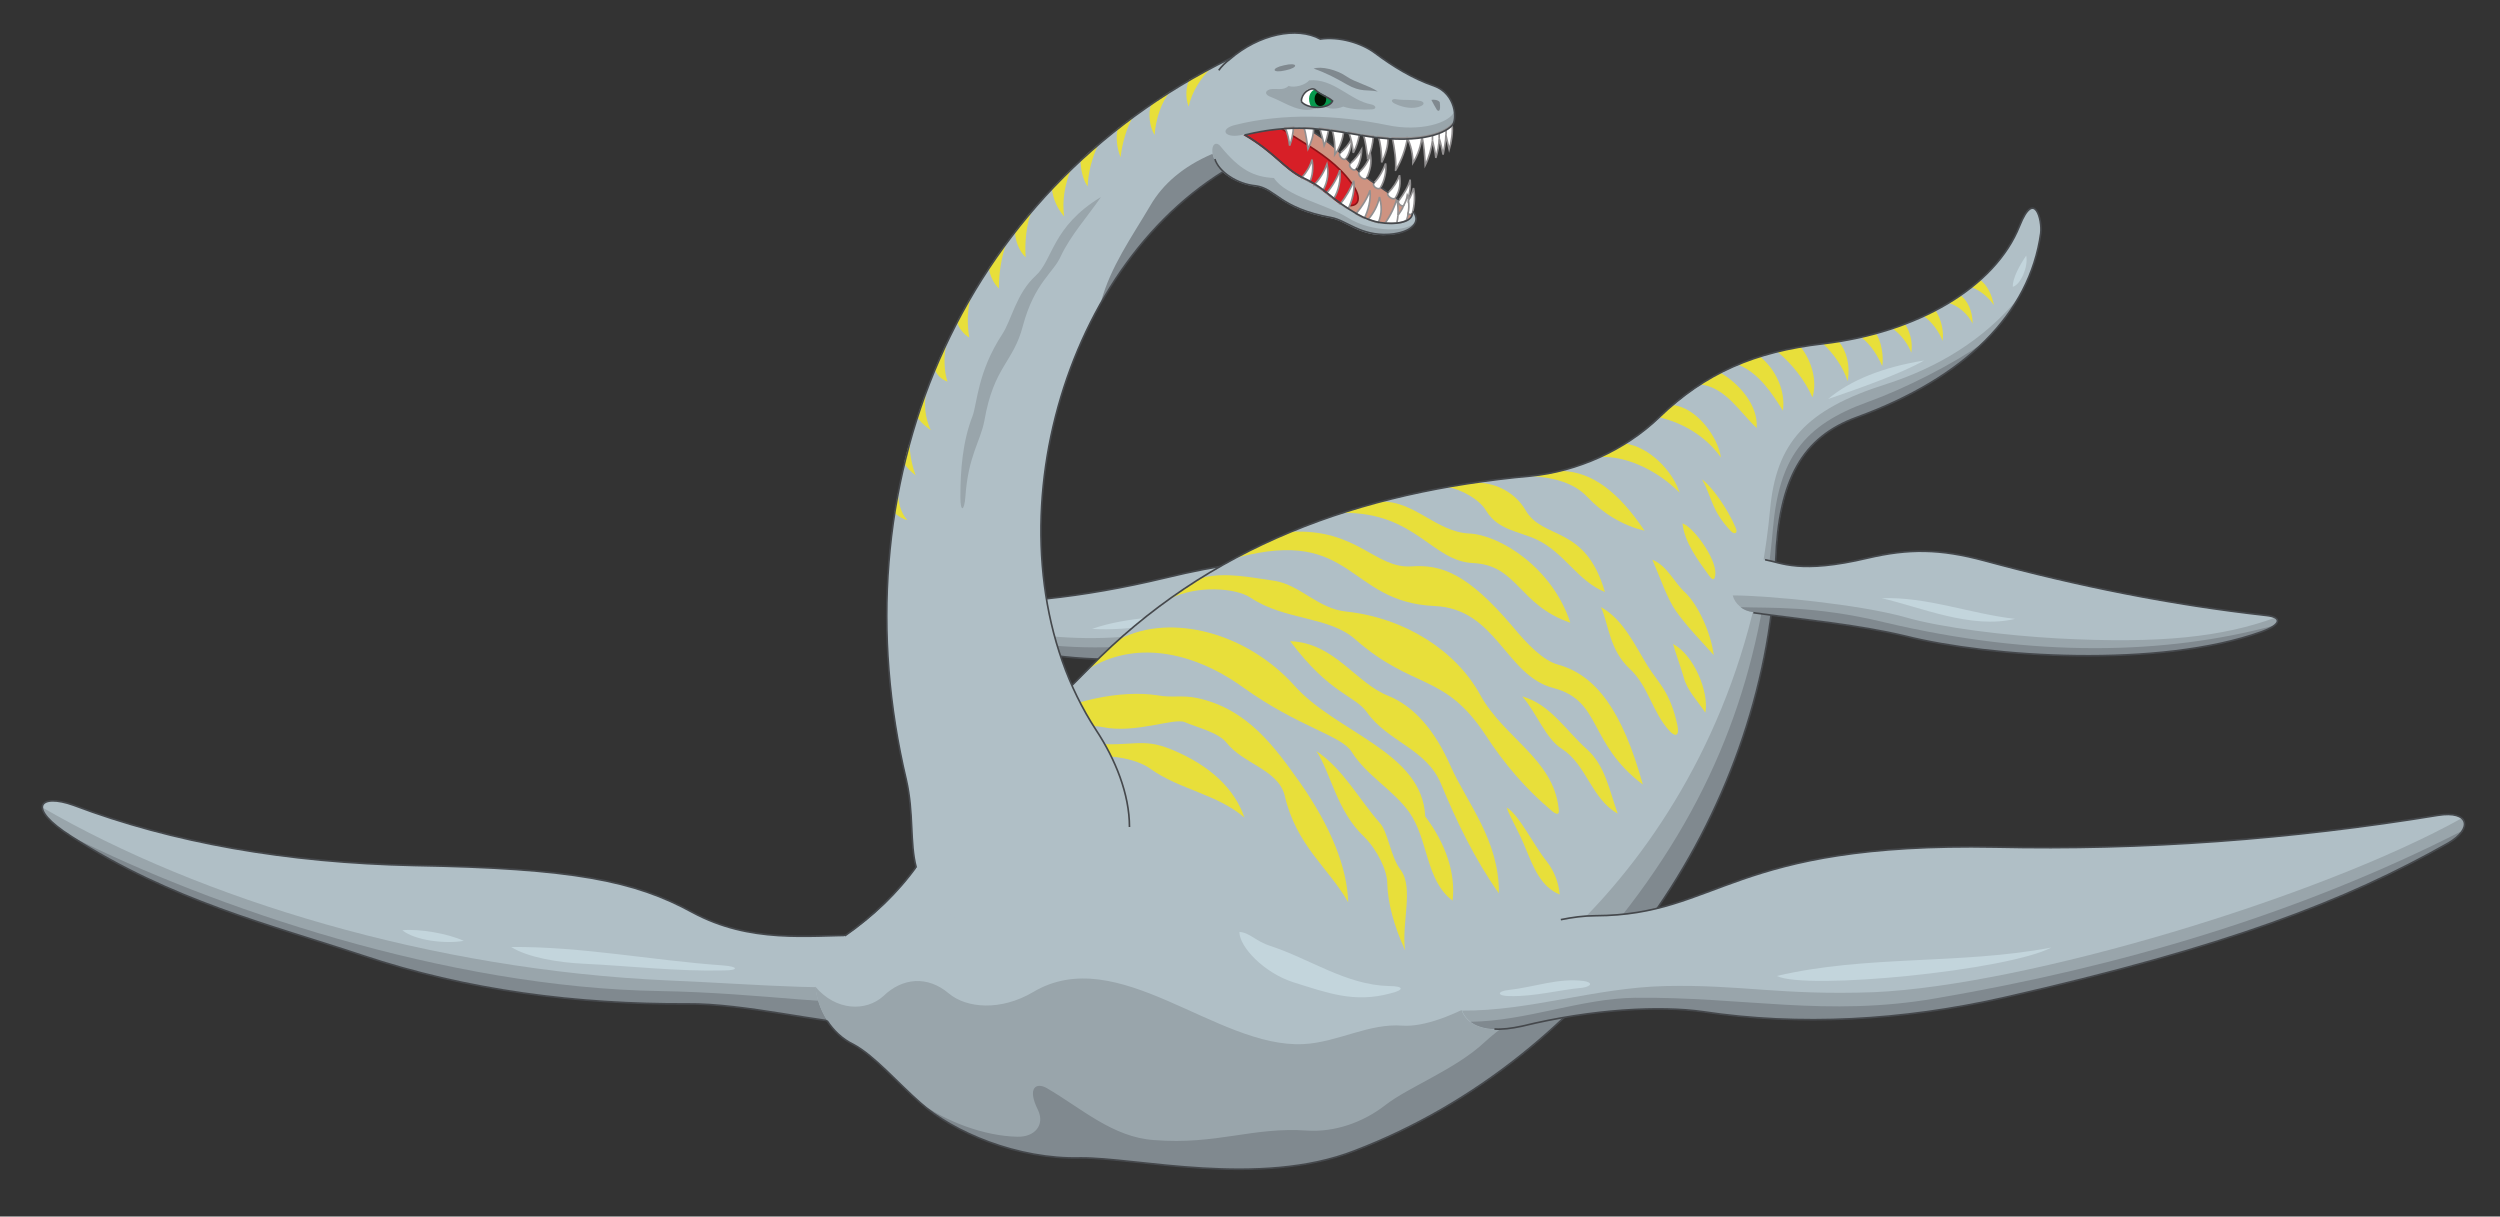 <?xml version="1.0" encoding="UTF-8" standalone="no"?>
<!-- Created with Inkscape (http://www.inkscape.org/) -->

<svg
   xmlns:dc="http://purl.org/dc/elements/1.1/"
   xmlns:cc="http://creativecommons.org/ns#"
   xmlns:rdf="http://www.w3.org/1999/02/22-rdf-syntax-ns#"
   xmlns:svg="http://www.w3.org/2000/svg"
   xmlns="http://www.w3.org/2000/svg"
   xmlns:sodipodi="http://sodipodi.sourceforge.net/DTD/sodipodi-0.dtd"
   xmlns:inkscape="http://www.inkscape.org/namespaces/inkscape"
   id="svg14097"
   version="1.1"
   inkscape:version="0.48.1 "
   width="280"
   height="136.25"
   xml:space="preserve"
   sodipodi:docname="Macroplata_2.pdf"><rect width="100%" height="100%" fill="#333333" stroke="none"/><defs
     id="defs14101" /><sodipodi:namedview
     pagecolor="#ffffff"
     bordercolor="#666666"
     borderopacity="1"
     objecttolerance="10"
     gridtolerance="10"
     guidetolerance="10"
     inkscape:pageopacity="0"
     inkscape:pageshadow="2"
     inkscape:window-width="640"
     inkscape:window-height="480"
     id="namedview14099"
     showgrid="false"
     inkscape:zoom="1.7142857"
     inkscape:cx="140"
     inkscape:cy="68.125"
     inkscape:window-x="381"
     inkscape:window-y="111"
     inkscape:window-maximized="0"
     inkscape:current-layer="g14105" /><g
     id="g14105"
     inkscape:groupmode="layer"
     inkscape:label="Macroplata_2"
     transform="matrix(1.25,0,0,-1.25,0,136.25)"><g
       id="g14107"
       transform="scale(0.24,0.24)"><path
         d="m 320.418,72.082 c -12.918,0 -42.5,7.5 -63.75,7.293 -41.043,-0.207 -82.293,5 -121.461,18.125 -34.375,11.457 -70.832,20.207 -108.539,44.375 -17.086,10.832 -11.875,16.25 0.832,11.668 36.875,-13.961 79.375,-21.461 127.082,-22.5 59.168,-1.043 82.293,-5.625 103.961,-17.5 21.664,-11.668 42.914,-8.543 61.875,-8.543 21.875,0 21.875,-32.918 0,-32.918"
         style="fill:#b0bfc6;fill-opacity:1;fill-rule:nonzero;stroke:none"
         id="path14109" /><path
         d="m 320.418,72.082 c -12.918,0 -42.5,7.5 -63.75,7.293 -41.043,-0.207 -82.293,5 -121.461,18.125 -34.375,11.457 -70.832,20.207 -108.539,44.375 -7.5,4.793 -10.836,8.543 -10.836,10.832 58.961,-34.164 145.211,-60.625 233.75,-64.582 35.418,-1.457 66.461,-4.793 87.293,-0.207 -0.418,-8.125 -5.832,-15.836 -16.457,-15.836"
         style="fill:#99a5ab;fill-opacity:1;fill-rule:nonzero;stroke:none"
         id="path14111" /><path
         d="m 320.418,72.082 c -12.918,0 -42.293,7.5 -63.543,7.293 -41.25,0 -82.5,5 -121.457,18.125 -34.586,11.457 -71.043,20.207 -108.75,44.375 51.664,-26.043 139.789,-56.457 219.789,-57.707 37.918,-0.625 69.793,-6.25 88.543,-3.961 -2.707,-4.789 -7.5,-8.125 -14.582,-8.125"
         style="fill:#80898f;fill-opacity:1;fill-rule:nonzero;stroke:none"
         id="path14113" /><path
         d="m 150.207,106.875 c 6.25,0.625 17.086,-1.25 22.918,-3.957 -7.082,-1.25 -18.332,0.207 -22.918,3.957"
         style="fill:#c3d5dc;fill-opacity:1;fill-rule:nonzero;stroke:none"
         id="path14115" /><path
         d="m 190.832,100.625 c 26.461,0.207 52.5,-5 78.961,-6.875 6.039,-0.418 6.039,-1.875 0.414,-1.875 -17.5,-0.418 -34.789,1.668 -52.289,2.5 -9.168,0.418 -20.836,2.293 -27.086,6.25"
         style="fill:#c3d5dc;fill-opacity:1;fill-rule:nonzero;stroke:none"
         id="path14117" /><path
         d="m 320.418,72.082 c -12.918,0 -42.5,7.5 -63.75,7.293 -41.043,-0.207 -82.293,5 -121.461,18.125 -34.375,11.457 -70.832,20.207 -108.539,44.375 -17.086,10.832 -11.875,16.25 0.832,11.668 36.875,-13.961 79.375,-21.461 127.082,-22.5 59.168,-1.043 82.293,-5.625 103.961,-17.5 21.664,-11.668 42.914,-8.543 61.875,-8.543 21.875,0 21.875,-32.918 0,-32.918 z"
         style="fill:none;stroke:#45484c;stroke-opacity:1;stroke-width:0.625;stroke-linecap:butt;stroke-linejoin:miter;stroke-miterlimit:4;stroke-dasharray:none"
         id="path14119" /><path
         d="m 349.793,220.418 c -8.125,2.914 -10.836,9.582 0.832,8.957 25.625,-1.25 53.543,1.668 83.957,8.957 44.793,10.836 43.125,3.125 90.836,8.125 13.539,1.25 13.125,-12.289 -0.836,-14.164 -17.5,-2.5 -44.375,-9.168 -64.582,-16.668 -34.375,-12.707 -75.625,-8.332 -110.207,4.793"
         style="fill:#b0bfc6;fill-opacity:1;fill-rule:nonzero;stroke:none"
         id="path14121" /><path
         d="m 349.793,220.418 c -5.418,1.875 -8.336,5.625 -6.25,7.707 31.25,-12.082 66.664,-16.043 99.582,-7.918 42.707,10.418 74.168,14.586 92.082,21.875 0.836,-3.75 -2.707,-8.539 -10.625,-9.582 -17.5,-2.707 -44.375,-9.375 -64.582,-16.875 -34.168,-12.707 -75.418,-8.332 -110.207,4.793"
         style="fill:#99a5ab;fill-opacity:1;fill-rule:nonzero;stroke:none"
         id="path14123" /><path
         d="m 343.75,224.168 c 39.168,-14.375 82.707,-15.836 122.707,-2.5 29.586,9.789 47.918,9.789 68.543,17.289 -1.25,-2.914 -4.793,-5.625 -10.418,-6.457 -17.5,-2.5 -44.375,-9.375 -64.582,-16.875 -34.375,-12.707 -75.625,-8.332 -110.207,4.793 -2.711,1.039 -4.793,2.289 -6.043,3.75"
         style="fill:#80898f;fill-opacity:1;fill-rule:nonzero;stroke:none"
         id="path14125" /><path
         d="m 407.707,219.375 c 13.543,4.793 28.543,4.168 42.918,7.082 -11.875,-4.789 -28.543,-7.914 -42.918,-7.082"
         style="fill:#c3d5dc;fill-opacity:1;fill-rule:nonzero;stroke:none"
         id="path14127" /><path
         d="m 349.793,220.418 c -8.125,2.914 -10.836,9.582 0.832,8.957 25.625,-1.25 53.543,1.668 83.957,8.957 44.793,10.836 43.125,3.125 90.836,8.125 13.539,1.25 13.125,-12.289 -0.836,-14.164 -17.5,-2.5 -44.375,-9.168 -64.582,-16.668 -34.375,-12.707 -75.625,-8.332 -110.207,4.793 z"
         style="fill:none;stroke:#45484c;stroke-opacity:1;stroke-width:0.625;stroke-linecap:butt;stroke-linejoin:miter;stroke-miterlimit:4;stroke-dasharray:none"
         id="path14129" /><path
         d="m 318.75,64.168 c -15.625,8.125 -18.957,30.625 -7.707,37.707 12.5,7.707 23.332,17.5 31.664,29.582 27.711,39.586 46.668,55.625 63.961,73.125 44.582,45.836 100.832,66.043 165,71.875 17.082,1.668 35,9.586 47.914,21.875 17.293,16.668 35.836,24.586 61.043,27.5 35.207,4.168 64.168,21.043 73.332,43.961 5.625,14.164 8.543,2.082 7.918,-2.711 -4.168,-30 -28.125,-53.957 -68.75,-68.75 -20,-7.289 -28.957,-22.914 -30.207,-53.75 C 658.957,149.168 595,58.75 506.043,24.582 470.207,10.625 424.168,22.082 403.332,21.875 380.207,21.25 356.043,31.457 343.75,42.5 c -8.125,7.082 -17.293,17.5 -25,21.668"
         style="fill:#b0bfc6;fill-opacity:1;fill-rule:nonzero;stroke:none"
         id="path14131" /><path
         d="M 318.75,64.168 C 310,68.543 305.207,77.5 304.375,85.832 c 7.707,-9.164 18.957,-9.375 25.418,-3.539 7.082,6.875 16.457,7.707 24.375,1.039 6.664,-5.625 19.375,-6.664 31.457,0.418 31.668,18.957 68.543,-21.043 101.043,-19.375 12.707,0.625 24.375,7.918 37.082,6.875 30.207,-1.875 125.207,66.668 137.082,192.707 2.293,24.793 13.125,37.293 43.543,46.875 18.75,6.043 36.043,16.25 48.957,31.875 -11.039,-18.75 -31.457,-33.75 -60.207,-44.164 -20,-7.293 -29.168,-23.125 -30.207,-53.75 C 658.957,149.168 595,58.75 505.832,24.582 470.207,10.625 424.168,22.082 403.332,21.875 380.207,21.25 355.832,31.457 343.543,42.5 335.418,49.582 326.457,60 318.75,64.168"
         style="fill:#99a5ab;fill-opacity:1;fill-rule:nonzero;stroke:none"
         id="path14133" /><path
         d="m 343.543,42.5 c 9.582,-7.082 24.164,-12.5 36.25,-12.707 6.457,-0.211 10.414,4.375 7.707,10 -4.168,8.332 -0.625,10.414 3.332,8.125 12.918,-7.5 24.586,-18.336 40,-19.375 23.543,-1.875 36.668,5 57.293,3.539 10,-0.625 20.625,2.918 29.168,9.586 8.539,6.664 26.25,13.332 37.082,23.539 8.957,8.336 30,20.625 50.625,46.461 36.875,46.664 52.293,92.707 56.875,145 2.293,26.25 11.25,38.75 35.625,47.5 13.332,4.789 31.457,13.957 42.707,21.875 -11.664,-11.25 -27.289,-20.625 -47.082,-27.711 -20,-7.289 -29.168,-22.914 -30.418,-53.75 C 658.957,149.168 595,58.75 505.832,24.582 470.207,10.625 423.957,22.082 403.125,21.875 380,21.25 355.832,31.457 343.543,42.5"
         style="fill:#80898f;fill-opacity:1;fill-rule:nonzero;stroke:none"
         id="path14135" /><path
         d="m 482.707,87.5 c -10.832,3.543 -20,13.125 -20,18.75 3.75,-0.207 6.25,-3.543 11.461,-5.207 14.789,-4.793 28.332,-14.586 44.375,-15 5.625,0 5.832,-1.461 0.625,-2.711 -13.543,-3.75 -23.75,0.211 -36.461,4.168"
         style="fill:#c3d5dc;fill-opacity:1;fill-rule:nonzero;stroke:none"
         id="path14137" /><path
         d="m 682.5,305.207 c 8.125,6.875 20.207,11.875 35.832,14.375 -8.75,-5 -25.414,-10.832 -35.832,-14.375"
         style="fill:#c3d5dc;fill-opacity:1;fill-rule:nonzero;stroke:none"
         id="path14139" /><path
         d="m 751.457,347.082 c -0.207,3.125 2.711,8.336 5,11.668 0.836,-4.168 -2.082,-10.832 -5,-11.668"
         style="fill:#c3d5dc;fill-opacity:1;fill-rule:nonzero;stroke:none"
         id="path14141" /><path
         d="m 464.582,148.957 c -10.207,8.75 -24.164,10.418 -35,18.125 -5.207,3.961 -18.332,6.668 -27.289,2.918 -7.711,-3.125 -23.961,0.832 -34.168,-10 7.5,12.082 25,17.918 39.793,16.668 14.582,-1.461 18.332,2.289 29.375,-2.293 14.789,-6.043 23.75,-15 27.289,-25.418"
         style="fill:#e8df3a;fill-opacity:1;fill-rule:nonzero;stroke:none"
         id="path14143" /><path
         d="m 503.332,117.293 c -7.289,12.914 -19.375,21.039 -23.75,40 -2.5,9.582 -15.414,11.664 -21.664,19.582 -3.125,3.957 -11.461,5.832 -15.625,7.707 -3.961,1.668 -18.336,-4.375 -30.625,-1.875 -8.336,1.668 -24.793,-1.25 -32.5,-5.832 2.707,2.707 5,5.207 7.5,7.707 12.082,8.125 32.289,12.086 45.414,10 5.625,-1.039 8.961,0.211 15,-1.039 18.961,-4.168 28.961,-18.543 38.336,-31.668 11.457,-16.457 17.5,-31.457 17.914,-44.582"
         style="fill:#e8df3a;fill-opacity:1;fill-rule:nonzero;stroke:none"
         id="path14145" /><path
         d="m 524.582,99.375 c -4.164,9.168 -6.457,17.5 -6.664,25 0,4.793 -3.75,12.5 -8.543,17.293 -10.418,9.789 -12.5,23.957 -17.918,32.082 10,-6.668 15.836,-17.918 23.543,-26.668 3.332,-3.539 3.957,-12.5 7.918,-17.707 5,-6.668 0.207,-20 1.664,-30"
         style="fill:#e8df3a;fill-opacity:1;fill-rule:nonzero;stroke:none"
         id="path14147" /><path
         d="m 542.293,117.918 c -10.211,7.707 -8.961,22.914 -16.25,33.125 -6.043,8.332 -15.836,13.539 -21.461,22.5 -3.75,6.039 -19.789,9.164 -40.414,23.957 -20,14.375 -41.25,17.082 -57.5,7.082 3.75,3.961 7.5,7.5 11.457,11.043 19.168,9.793 47.293,2.293 65,-17.293 15.625,-17.707 47.918,-24.789 48.957,-48.957 7.711,-10.207 11.461,-21.457 10.211,-31.457"
         style="fill:#e8df3a;fill-opacity:1;fill-rule:nonzero;stroke:none"
         id="path14149" /><path
         d="m 559.582,120.625 c -8.957,12.707 -15.832,26.875 -21.664,41.043 -5.418,12.914 -19.793,15.625 -27.5,26.457 -4.793,6.668 -13.75,6.668 -28.75,26.668 16.664,-0.625 24.375,-15.625 36.664,-20.418 9.586,-3.957 17.293,-12.707 23.336,-26.457 6.039,-13.543 18.125,-27.5 17.914,-47.293"
         style="fill:#e8df3a;fill-opacity:1;fill-rule:nonzero;stroke:none"
         id="path14151" /><path
         d="m 582.293,120.207 c -7.086,2.918 -9.793,10.211 -12.5,16.668 -2.711,6.875 -6.461,12.918 -7.293,15.832 4.793,-2.914 9.793,-13.75 15,-20.207 2.707,-3.543 4.375,-7.707 4.793,-12.293"
         style="fill:#e8df3a;fill-opacity:1;fill-rule:nonzero;stroke:none"
         id="path14153" /><path
         d="m 579.582,151.25 c -9.789,8.125 -18.125,17.918 -25,28.543 -15.414,23.332 -26.875,16.664 -48.539,35.625 -9.793,8.75 -26.461,7.082 -39.168,15.625 -5.625,3.75 -20.207,4.582 -29.582,-0.211 3.75,2.711 7.5,5.211 11.664,7.711 8.961,2.082 18.125,0 27.086,-1.25 9.582,-1.668 16.039,-10.418 26.664,-11.461 21.461,-2.289 40.836,-14.375 50,-31.25 8.75,-15.832 27.086,-23.75 29.168,-42.082 0.418,-2.5 -0.418,-2.707 -2.293,-1.25"
         style="fill:#e8df3a;fill-opacity:1;fill-rule:nonzero;stroke:none"
         id="path14155" /><path
         d="m 603.957,150.418 c -9.789,5.414 -11.664,18.332 -20.832,24.164 -6.043,3.75 -9.375,13.336 -14.793,19.586 10.418,-2.918 16.25,-12.711 23.961,-19.586 7.082,-6.25 8.539,-15.625 11.664,-24.164"
         style="fill:#e8df3a;fill-opacity:1;fill-rule:nonzero;stroke:none"
         id="path14157" /><path
         d="m 613.332,161.25 c -20.625,15.625 -15.207,31.25 -33.332,36.043 -17.918,4.582 -21.25,29.582 -44.375,30.625 -32.707,1.457 -30.207,29.582 -73.543,18.125 6.461,3.539 13.125,6.664 20,9.582 24.586,1.25 31.25,-13.75 44.793,-12.918 11.25,0.836 21.043,-2.707 37.707,-22.289 5.836,-7.086 11.668,-12.918 17.086,-14.375 14.164,-3.961 23.957,-17.086 31.664,-44.793"
         style="fill:#e8df3a;fill-opacity:1;fill-rule:nonzero;stroke:none"
         id="path14159" /><path
         d="m 586.25,221.668 c -19.375,6.664 -19.582,21.457 -36.25,22.289 -15.418,0.625 -21.457,18.961 -48.543,18.75 4.586,1.461 9.375,2.711 14.168,4.168 12.293,0.418 20.625,-11.25 32.707,-11.875 11.461,-0.418 31.25,-12.707 37.918,-33.332"
         style="fill:#e8df3a;fill-opacity:1;fill-rule:nonzero;stroke:none"
         id="path14161" /><path
         d="m 599.168,233.125 c -10.211,4.168 -15.211,14.793 -25.418,19.582 -6.668,3.125 -14.582,3.543 -18.957,10.836 -2.293,3.957 -8.961,7.914 -14.375,8.75 3.75,0.625 7.5,1.25 11.457,1.664 6.875,-0.207 13.75,-3.75 17.5,-10 6.457,-11.664 22.5,-5.414 29.793,-30.832"
         style="fill:#e8df3a;fill-opacity:1;fill-rule:nonzero;stroke:none"
         id="path14163" /><path
         d="m 623.332,181.25 c -6.457,6.875 -7.914,16.875 -15,23.332 -7.5,7.086 -7.707,16.25 -10.625,22.918 8.336,-4.582 12.711,-14.375 17.5,-22.082 3.75,-6.043 8.336,-9.375 11.043,-22.086 0.832,-3.957 -0.832,-4.375 -2.918,-2.082"
         style="fill:#e8df3a;fill-opacity:1;fill-rule:nonzero;stroke:none"
         id="path14165" /><path
         d="m 636.668,188.125 c -2.918,4.375 -6.875,8.332 -8.125,13.332 -1.043,3.543 -2.711,8.125 -3.961,12.293 7.711,-3.957 13.543,-17.918 12.086,-25.625"
         style="fill:#e8df3a;fill-opacity:1;fill-rule:nonzero;stroke:none"
         id="path14167" /><path
         d="M 639.793,209.582 C 635,215 630,220 625.832,225.832 c -3.332,4.586 -6.039,12.711 -8.957,19.375 5.625,-2.289 8.125,-8.539 12.293,-12.289 4.789,-4.586 9.582,-15 10.625,-23.336"
         style="fill:#e8df3a;fill-opacity:1;fill-rule:nonzero;stroke:none"
         id="path14169" /><path
         d="m 613.957,256.043 c -8.125,1.875 -15.832,6.664 -21.457,12.707 -4.793,5 -11.875,7.082 -20.832,7.707 3.75,0.211 7.707,1.043 11.664,1.875 11.043,-0.414 20.836,-7.707 30.625,-22.289"
         style="fill:#e8df3a;fill-opacity:1;fill-rule:nonzero;stroke:none"
         id="path14171" /><path
         d="m 638.125,239.168 c -4.168,5.832 -9.168,12.289 -10,19.582 3.75,-1.043 12.5,-12.707 12.293,-18.75 -0.211,-2.707 -1.043,-2.5 -2.293,-0.832"
         style="fill:#e8df3a;fill-opacity:1;fill-rule:nonzero;stroke:none"
         id="path14173" /><path
         d="m 627.082,270.207 c -9.375,9.375 -21.039,13.75 -29.375,13.336 3.125,1.457 6.25,3.125 9.168,5 8.75,-1.25 17.5,-10 20.207,-18.336"
         style="fill:#e8df3a;fill-opacity:1;fill-rule:nonzero;stroke:none"
         id="path14175" /><path
         d="m 646.25,255.832 c -7.5,7.918 -6.875,12.293 -10.832,19.375 3.75,-2.707 9.582,-11.039 12.5,-17.914 1.039,-2.086 -0.211,-2.918 -1.668,-1.461"
         style="fill:#e8df3a;fill-opacity:1;fill-rule:nonzero;stroke:none"
         id="path14177" /><path
         d="m 642.5,283.332 c -5.418,7.711 -13.957,12.918 -22.918,15 1.668,1.668 3.336,3.125 5,4.586 8.543,-0.836 16.668,-11.461 17.918,-19.586"
         style="fill:#e8df3a;fill-opacity:1;fill-rule:nonzero;stroke:none"
         id="path14179" /><path
         d="m 655.832,294.375 c -6.457,6.043 -11.457,15 -20.832,16.25 2.5,1.668 4.793,2.918 7.293,4.375 6.875,-3.957 14.164,-12.082 13.539,-20.625"
         style="fill:#e8df3a;fill-opacity:1;fill-rule:nonzero;stroke:none"
         id="path14181" /><path
         d="m 665.625,300.832 c -4.168,6.668 -8.957,13.961 -16.457,17.086 2.5,1.25 5.207,2.082 7.914,3.125 5.836,-4.793 9.586,-12.711 8.543,-20.211"
         style="fill:#e8df3a;fill-opacity:1;fill-rule:nonzero;stroke:none"
         id="path14183" /><path
         d="m 676.668,305.832 c -2.918,6.461 -7.5,12.293 -12.918,16.875 2.707,0.836 5.625,1.461 8.543,1.875 3.957,-5 6.25,-12.5 4.375,-18.75"
         style="fill:#e8df3a;fill-opacity:1;fill-rule:nonzero;stroke:none"
         id="path14185" /><path
         d="m 689.793,311.875 c -1.668,5.207 -5.211,10.207 -9.168,13.957 2.082,0.211 3.957,0.418 5.832,0.836 2.918,-3.543 4.375,-8.75 3.336,-14.793"
         style="fill:#e8df3a;fill-opacity:1;fill-rule:nonzero;stroke:none"
         id="path14187" /><path
         d="m 702.707,317.5 c -1.664,3.75 -4.164,7.918 -7.707,10.625 1.875,0.418 3.543,0.832 5.418,1.457 1.875,-2.707 2.914,-8.332 2.289,-12.082"
         style="fill:#e8df3a;fill-opacity:1;fill-rule:nonzero;stroke:none"
         id="path14189" /><path
         d="m 713.543,322.5 c -1.25,3.332 -3.75,6.668 -6.875,8.957 1.664,0.625 3.125,1.043 4.582,1.668 1.875,-2.918 2.918,-6.875 2.293,-10.625"
         style="fill:#e8df3a;fill-opacity:1;fill-rule:nonzero;stroke:none"
         id="path14191" /><path
         d="m 725.207,326.875 c -1.25,3.543 -4.164,7.293 -6.875,9.168 1.461,0.625 2.918,1.457 4.375,2.082 1.875,-3.125 3.125,-7.293 2.5,-11.25"
         style="fill:#e8df3a;fill-opacity:1;fill-rule:nonzero;stroke:none"
         id="path14193" /><path
         d="m 736.457,333.332 c -1.875,3.75 -5.207,6.461 -8.75,7.711 1.461,0.832 2.918,1.664 4.375,2.707 2.5,-1.875 4.375,-5.832 4.375,-10.418"
         style="fill:#e8df3a;fill-opacity:1;fill-rule:nonzero;stroke:none"
         id="path14195" /><path
         d="m 744.375,340.207 c -1.875,2.918 -5,5.418 -8.125,6.668 1.043,0.832 2.082,1.875 3.125,2.707 2.5,-1.875 4.375,-5.625 5,-9.375"
         style="fill:#e8df3a;fill-opacity:1;fill-rule:nonzero;stroke:none"
         id="path14197" /><path
         d="m 315.418,104.793 c 10.414,7.289 19.789,16.039 27.289,26.664 27.5,39.586 46.668,55.625 63.75,73.125 44.586,45.836 101.043,66.043 165,71.875 17.293,1.668 35.211,9.586 47.918,21.875 17.293,16.668 35.832,24.586 61.25,27.5 35.207,4.168 64.168,21.043 73.332,43.961 5.625,14.164 8.543,2.082 7.918,-2.711 -4.168,-30 -28.125,-53.957 -68.75,-68.75 -20,-7.289 -29.168,-22.914 -30.207,-53.75 C 658.957,149.168 595,58.75 505.832,24.582 470.207,10.625 423.957,22.082 403.332,21.875 380,21.25 355.832,31.457 343.543,42.5 335.418,49.582 326.457,60 318.75,64.168 c -4.375,2.082 -7.707,5.414 -10,8.957"
         style="fill:none;stroke:#45484c;stroke-opacity:1;stroke-width:0.625;stroke-linecap:butt;stroke-linejoin:miter;stroke-miterlimit:4;stroke-dasharray:none"
         id="path14199" /><path
         d="m 349.168,117.5 c -12.293,12.293 -6.461,27.082 -10.836,45.832 -26.039,109.168 18.543,218.961 120.836,268.961 17.082,8.332 41.664,-14.793 -2.293,-41.875 -64.375,-40 -89.582,-144.375 -47.707,-208.543 9.582,-14.793 15.625,-32.293 11.039,-47.918 -9.164,-31.25 -44.375,-43.332 -71.039,-16.457"
         style="fill:#b0bfc6;fill-opacity:1;fill-rule:nonzero;stroke:none"
         id="path14201" /><path
         d="m 338.75,260 c -1.457,0.207 -3.75,1.668 -4.793,2.707 0.418,2.711 0.836,5 1.25,7.5 0.211,-3.75 1.043,-7.5 3.543,-10.207"
         style="fill:#e8df3a;fill-opacity:1;fill-rule:nonzero;stroke:none"
         id="path14203" /><path
         d="m 341.875,276.668 c -1.668,1.25 -3.332,2.914 -4.375,4.582 0.625,2.5 1.25,5.207 2.082,7.707 0,-4.164 0.836,-8.539 2.293,-12.289"
         style="fill:#e8df3a;fill-opacity:1;fill-rule:nonzero;stroke:none"
         id="path14205" /><path
         d="m 347.5,293.543 c -1.668,1.25 -4.168,3.125 -5,5 1.043,3.332 2.082,6.457 3.332,9.582 -1.039,-5.207 -0.414,-10 1.668,-14.582"
         style="fill:#e8df3a;fill-opacity:1;fill-rule:nonzero;stroke:none"
         id="path14207" /><path
         d="m 353.75,311.668 c -2.293,0.832 -3.957,2.5 -4.793,4.582 1.461,3.332 2.918,6.875 4.586,10.207 -1.461,-5 -1.043,-11.25 0.207,-14.789"
         style="fill:#e8df3a;fill-opacity:1;fill-rule:nonzero;stroke:none"
         id="path14209" /><path
         d="m 361.875,328.125 c -2.082,1.25 -3.957,3.543 -4.582,5.832 1.664,3.125 3.332,6.25 5.207,9.375 -1.457,-4.789 -1.457,-10.625 -0.625,-15.207"
         style="fill:#e8df3a;fill-opacity:1;fill-rule:nonzero;stroke:none"
         id="path14211" /><path
         d="m 372.918,346.457 c -2.086,2.086 -3.336,4.793 -3.75,7.711 2.082,3.125 4.164,6.039 6.457,8.957 -1.875,-5.207 -2.707,-11.25 -2.707,-16.668"
         style="fill:#e8df3a;fill-opacity:1;fill-rule:nonzero;stroke:none"
         id="path14213" /><path
         d="m 382.918,358.125 c -2.293,2.082 -3.961,6.043 -3.961,9.582 2.086,2.711 4.168,5.211 6.25,7.711 -2.082,-4.793 -2.707,-12.293 -2.289,-17.293"
         style="fill:#e8df3a;fill-opacity:1;fill-rule:nonzero;stroke:none"
         id="path14215" /><path
         d="m 397.293,373.332 c -2.5,2.918 -4.168,6.461 -4.586,10.418 2.293,2.293 4.586,4.793 7.086,7.082 -2.293,-5.625 -3.336,-11.664 -2.5,-17.5"
         style="fill:#e8df3a;fill-opacity:1;fill-rule:nonzero;stroke:none"
         id="path14217" /><path
         d="m 406.043,384.582 c -1.875,2.711 -2.5,6.25 -2.711,9.793 2.293,2.082 4.375,3.957 6.668,5.832 -2.293,-5 -3.75,-10.414 -3.957,-15.625"
         style="fill:#e8df3a;fill-opacity:1;fill-rule:nonzero;stroke:none"
         id="path14219" /><path
         d="m 418.332,395.418 c -1.25,3.332 -1.875,7.082 -1.039,10.832 1.875,1.25 3.75,2.918 5.832,4.375 -2.5,-3.75 -4.168,-10 -4.793,-15.207"
         style="fill:#e8df3a;fill-opacity:1;fill-rule:nonzero;stroke:none"
         id="path14221" /><path
         d="m 431.043,403.75 c -1.875,3.125 -2.5,8.125 -1.25,11.457 2.5,1.668 4.789,3.336 7.289,5 -3.539,-3.957 -5.625,-10.625 -6.039,-16.457"
         style="fill:#e8df3a;fill-opacity:1;fill-rule:nonzero;stroke:none"
         id="path14223" /><path
         d="m 443.75,414.375 c -1.25,3.332 -1.043,7.082 0.207,10 2.711,1.457 5.211,2.707 7.918,4.168 C 448.332,425 445,420 443.75,414.375"
         style="fill:#e8df3a;fill-opacity:1;fill-rule:nonzero;stroke:none"
         id="path14225" /><path
         d="m 358.543,268.543 c 0,10.207 0.832,20.832 4.582,30.414 1.668,4.586 1.875,16.461 11.043,30.418 3.539,5.418 5.207,15.207 12.5,21.875 6.457,5.832 6.039,18.332 24.375,29.375 -5,-7.293 -11.25,-14.168 -15,-22.082 -2.711,-6.25 -9.793,-9.793 -14.168,-26.043 -3.543,-13.75 -10.832,-15 -14.375,-35.418 -1.457,-7.707 -6.043,-13.125 -7.082,-28.332 -0.418,-5.625 -1.875,-5.832 -1.875,-0.207"
         style="fill:#99a5ab;fill-opacity:1;fill-rule:nonzero;stroke:none"
         id="path14227" /><path
         d="m 411.043,341.457 c 3.539,13.125 11.457,24.168 18.332,35.836 4.793,8.332 12.5,14.789 23.125,19.375 8.75,3.332 22.918,11.664 27.707,16.664 -2.914,-6.875 -10,-14.789 -23.332,-23.125 -18.957,-11.664 -34.375,-28.75 -45.832,-48.75"
         style="fill:#80898f;fill-opacity:1;fill-rule:nonzero;stroke:none"
         id="path14229" /><path
         d="m 342.082,130.207 c -2.5,9.375 -0.832,20.211 -3.75,32.918 -26.039,109.168 18.543,218.957 120.836,269.168 17.082,8.332 41.664,-14.793 -2.293,-42.086 -64.375,-39.789 -89.582,-144.375 -47.707,-208.539 7.289,-11.043 12.5,-23.961 12.5,-36.25"
         style="fill:none;stroke:#45484c;stroke-opacity:1;stroke-width:0.625;stroke-linecap:butt;stroke-linejoin:miter;stroke-miterlimit:4;stroke-dasharray:none"
         id="path14231" /><path
         d="m 453.332,394.793 c -7.082,18.539 13.125,26.039 34.793,11.457 4.375,-2.918 7.918,-5 12.293,-9.168 3.332,-3.125 5.414,-5.832 9.375,-8.957 5.625,-4.375 12.289,-7.707 17.5,-12.707 3.539,-3.336 0.414,-8.125 -8.75,-8.75 -10.625,-0.625 -15.836,5.207 -21.668,6.25 -19.582,3.539 -20.625,10.832 -28.332,11.875 -6.875,0.625 -13.75,5.207 -15.211,10"
         style="fill:#b0bfc6;fill-opacity:1;fill-rule:nonzero;stroke:none"
         id="path14233" /><path
         d="m 464.375,403.957 c -4.793,2.918 -6.043,6.668 -3.543,9.168 6.875,2.082 16.875,0.207 27.293,-6.875 4.375,-2.918 7.918,-4.793 12.293,-9.168 3.332,-3.125 5.414,-5.832 9.375,-8.957 5.625,-4.375 12.289,-7.707 17.289,-12.707 0.836,-3.125 -3.332,-5 -10,-4.586 -5.625,0.418 -10.625,2.711 -19.164,9.168 -3.543,2.5 -5.625,4.793 -11.875,7.918 -6.875,3.332 -10.418,9.375 -21.668,16.039"
         style="fill:#ce9381;fill-opacity:1;fill-rule:nonzero;stroke:none"
         id="path14235" /><path
         d="m 500.418,378.125 c -0.836,0.625 -1.668,1.25 -2.5,1.875 -3.543,2.707 -5.625,5 -11.875,7.918 -6.875,3.539 -10.418,9.582 -21.668,16.039 -4.793,2.918 -6.043,6.668 -3.543,9.375 2.293,0.625 5,0.836 7.918,0.625 8.957,-10 26.043,-14.789 35.625,-27.914 4.793,-6.25 2.918,-10.418 -3.957,-7.918"
         style="fill:#d71f27;fill-opacity:1;fill-rule:nonzero;stroke:none"
         id="path14237" /><path
         d="m 500.418,378.125 c -0.836,0.625 -1.668,1.25 -2.5,1.875 -3.543,2.707 -5.625,5 -11.875,7.918 -6.875,3.539 -10.418,9.582 -21.668,16.039 -4.793,2.918 -6.043,6.668 -3.543,9.375 2.293,0.625 5,0.836 7.918,0.625 8.957,-10 26.043,-14.789 35.625,-27.914 4.793,-6.25 2.918,-10.418 -3.957,-7.918 z"
         style="fill:none;stroke:#8d1317;stroke-opacity:1;stroke-width:0.625;stroke-linecap:butt;stroke-linejoin:miter;stroke-miterlimit:4;stroke-dasharray:none"
         id="path14239" /><path
         d="m 496.875,372.707 c -19.582,3.543 -20.418,11.043 -28.332,11.875 -6.875,0.836 -13.75,5.211 -15.211,10 -0.207,0.625 -0.414,1.461 -0.625,2.086 -0.625,4.164 1.668,4.582 2.918,2.914 7.293,-8.957 12.5,-11.457 20,-11.875 4.375,-6.875 19.582,-9.789 27.5,-14.789 8.957,-5.625 22.918,-5.625 25.418,-1.25 -0.625,-2.5 -3.961,-4.793 -10.211,-5.211 -10.414,-0.832 -15.625,5.211 -21.457,6.25"
         style="fill:#99a5ab;fill-opacity:1;fill-rule:nonzero;stroke:none"
         id="path14241" /><path
         d="m 486.043,387.918 c 1.664,1.875 3.125,4.164 3.75,6.664 0.625,-2.914 0.207,-6.25 -0.836,-8.332 -0.832,0.625 -1.875,1.043 -2.914,1.668"
         style="fill:#ffffff;fill-opacity:1;fill-rule:nonzero;stroke:none"
         id="path14243" /><path
         d="m 486.043,387.918 c 1.664,1.875 3.125,4.164 3.75,6.664 0.625,-2.914 0.207,-6.25 -0.836,-8.332 -0.832,0.625 -1.875,1.043 -2.914,1.668 z"
         style="fill:none;stroke:#918f90;stroke-opacity:1;stroke-width:0.625;stroke-linecap:butt;stroke-linejoin:miter;stroke-miterlimit:4;stroke-dasharray:none"
         id="path14245" /><path
         d="m 490.625,385.207 c 2.293,2.293 3.75,5 4.793,7.711 0.625,-3.125 0.414,-6.25 -1.461,-9.793 -1.039,0.625 -2.082,1.457 -3.332,2.082"
         style="fill:#ffffff;fill-opacity:1;fill-rule:nonzero;stroke:none"
         id="path14247" /><path
         d="m 490.625,385.207 c 2.293,2.293 3.75,5 4.793,7.711 0.625,-3.125 0.414,-6.25 -1.461,-9.793 -1.039,0.625 -2.082,1.457 -3.332,2.082 z"
         style="fill:none;stroke:#918f90;stroke-opacity:1;stroke-width:0.625;stroke-linecap:butt;stroke-linejoin:miter;stroke-miterlimit:4;stroke-dasharray:none"
         id="path14249" /><path
         d="m 500.418,397.082 c 1.664,1.461 3.125,3.125 4.164,5.211 0,-2.711 -0.832,-5.625 -2.082,-7.293 -0.832,-1.25 -3.332,1.25 -2.082,2.082"
         style="fill:#ffffff;fill-opacity:1;fill-rule:nonzero;stroke:none"
         id="path14251" /><path
         d="m 500.418,397.082 c 1.664,1.461 3.125,3.125 4.164,5.211 0,-2.711 -0.832,-5.625 -2.082,-7.293 -0.832,-1.25 -3.332,1.25 -2.082,2.082 z"
         style="fill:none;stroke:#918f90;stroke-opacity:1;stroke-width:0.625;stroke-linecap:butt;stroke-linejoin:miter;stroke-miterlimit:4;stroke-dasharray:none"
         id="path14253" /><path
         d="m 495.207,382.082 c 2.086,2.293 4.168,5.836 5,8.543 0.418,-3.543 -0.414,-7.707 -2.289,-10.625 -0.836,0.625 -1.668,1.457 -2.711,2.082"
         style="fill:#ffffff;fill-opacity:1;fill-rule:nonzero;stroke:none"
         id="path14255" /><path
         d="m 495.207,382.082 c 2.086,2.293 4.168,5.836 5,8.543 0.418,-3.543 -0.414,-7.707 -2.289,-10.625 -0.836,0.625 -1.668,1.457 -2.711,2.082 z"
         style="fill:none;stroke:#918f90;stroke-opacity:1;stroke-width:0.625;stroke-linecap:butt;stroke-linejoin:miter;stroke-miterlimit:4;stroke-dasharray:none"
         id="path14257" /><path
         d="m 504.168,393.125 c 1.664,1.457 3.125,3.332 4.164,5.207 0,-2.5 -0.832,-5.625 -2.082,-7.289 -0.832,-1.25 -3.332,1.25 -2.082,2.082"
         style="fill:#ffffff;fill-opacity:1;fill-rule:nonzero;stroke:none"
         id="path14259" /><path
         d="m 504.168,393.125 c 1.664,1.457 3.125,3.332 4.164,5.207 0,-2.5 -0.832,-5.625 -2.082,-7.289 -0.832,-1.25 -3.332,1.25 -2.082,2.082 z"
         style="fill:none;stroke:#918f90;stroke-opacity:1;stroke-width:0.625;stroke-linecap:butt;stroke-linejoin:miter;stroke-miterlimit:4;stroke-dasharray:none"
         id="path14261" /><path
         d="m 500.418,378.125 c 2.082,2.5 3.957,5.832 5,8.543 0.414,-3.543 -0.625,-7.5 -2.086,-10.418 -1.039,0.418 -1.875,1.25 -2.914,1.875"
         style="fill:#ffffff;fill-opacity:1;fill-rule:nonzero;stroke:none"
         id="path14263" /><path
         d="m 500.418,378.125 c 2.082,2.5 3.957,5.832 5,8.543 0.414,-3.543 -0.625,-7.5 -2.086,-10.418 -1.039,0.418 -1.875,1.25 -2.914,1.875 z"
         style="fill:none;stroke:#918f90;stroke-opacity:1;stroke-width:0.625;stroke-linecap:butt;stroke-linejoin:miter;stroke-miterlimit:4;stroke-dasharray:none"
         id="path14265" /><path
         d="m 507.5,390 c 1.875,1.668 3.125,3.75 4.168,6.25 0.414,-2.918 0,-5.418 -1.461,-8.543 -0.832,-1.25 -3.75,1.043 -2.707,2.293"
         style="fill:#ffffff;fill-opacity:1;fill-rule:nonzero;stroke:none"
         id="path14267" /><path
         d="m 507.5,390 c 1.875,1.668 3.125,3.75 4.168,6.25 0.414,-2.918 0,-5.418 -1.461,-8.543 -0.832,-1.25 -3.75,1.043 -2.707,2.293 z"
         style="fill:none;stroke:#918f90;stroke-opacity:1;stroke-width:0.625;stroke-linecap:butt;stroke-linejoin:miter;stroke-miterlimit:4;stroke-dasharray:none"
         id="path14269" /><path
         d="m 506.25,374.375 c 2.293,2.707 4.375,6.043 5.207,8.75 0.418,-3.543 -0.625,-7.5 -2.082,-10.418 -1.043,0.418 -2.082,1.043 -3.125,1.668"
         style="fill:#ffffff;fill-opacity:1;fill-rule:nonzero;stroke:none"
         id="path14271" /><path
         d="m 506.25,374.375 c 2.293,2.707 4.375,6.043 5.207,8.75 0.418,-3.543 -0.625,-7.5 -2.082,-10.418 -1.043,0.418 -2.082,1.043 -3.125,1.668 z"
         style="fill:none;stroke:#918f90;stroke-opacity:1;stroke-width:0.625;stroke-linecap:butt;stroke-linejoin:miter;stroke-miterlimit:4;stroke-dasharray:none"
         id="path14273" /><path
         d="m 512.918,385.832 c 2.082,2.086 3.539,5 4.375,7.293 0.414,-2.918 -0.418,-6.457 -1.875,-8.957 -0.625,-1.25 -3.336,0.414 -2.5,1.664"
         style="fill:#ffffff;fill-opacity:1;fill-rule:nonzero;stroke:none"
         id="path14275" /><path
         d="m 512.918,385.832 c 2.082,2.086 3.539,5 4.375,7.293 0.414,-2.918 -0.418,-6.457 -1.875,-8.957 -0.625,-1.25 -3.336,0.414 -2.5,1.664 z"
         style="fill:none;stroke:#918f90;stroke-opacity:1;stroke-width:0.625;stroke-linecap:butt;stroke-linejoin:miter;stroke-miterlimit:4;stroke-dasharray:none"
         id="path14277" /><path
         d="m 518.332,382.293 c 1.875,1.875 3.336,4.164 4.168,6.457 0.418,-2.918 0.207,-5.418 -1.457,-8.332 -0.625,-1.461 -3.961,0.832 -2.711,1.875"
         style="fill:#ffffff;fill-opacity:1;fill-rule:nonzero;stroke:none"
         id="path14279" /><path
         d="m 518.332,382.293 c 1.875,1.875 3.336,4.164 4.168,6.457 0.418,-2.918 0.207,-5.418 -1.457,-8.332 -0.625,-1.461 -3.961,0.832 -2.711,1.875 z"
         style="fill:none;stroke:#918f90;stroke-opacity:1;stroke-width:0.625;stroke-linecap:butt;stroke-linejoin:miter;stroke-miterlimit:4;stroke-dasharray:none"
         id="path14281" /><path
         d="m 510.832,372.293 c 2.086,2.5 3.543,5.207 4.168,8.332 0.832,-3.125 1.043,-6.043 -0.418,-9.582 -1.25,0.414 -2.5,0.625 -3.75,1.25"
         style="fill:#ffffff;fill-opacity:1;fill-rule:nonzero;stroke:none"
         id="path14283" /><path
         d="m 510.832,372.293 c 2.086,2.5 3.543,5.207 4.168,8.332 0.832,-3.125 1.043,-6.043 -0.418,-9.582 -1.25,0.414 -2.5,0.625 -3.75,1.25 z"
         style="fill:none;stroke:#918f90;stroke-opacity:1;stroke-width:0.625;stroke-linecap:butt;stroke-linejoin:miter;stroke-miterlimit:4;stroke-dasharray:none"
         id="path14285" /><path
         d="m 517.082,370.832 c 2.086,2.918 3.75,6.461 4.375,9.168 0.418,-2.082 0.625,-4.168 0.418,-6.25 0.832,1.25 1.668,2.293 2.082,3.543 -1.039,-0.211 -2.5,1.25 -1.664,2.082 1.875,2.5 3.539,5.207 4.164,7.707 0.211,-2.289 0,-4.789 -0.832,-6.875 0.207,-0.414 0.207,-0.625 0.207,-0.832 0.836,1.457 1.461,2.918 1.875,4.582 0.625,-2.914 0.418,-6.25 -0.414,-9.375 -0.211,-0.625 -0.836,-0.625 -1.668,-0.207 0,-0.832 -0.207,-1.668 -0.625,-2.5 -1.668,-1.043 -4.375,-1.25 -7.918,-1.043"
         style="fill:#ffffff;fill-opacity:1;fill-rule:nonzero;stroke:none"
         id="path14287" /><path
         d="m 517.082,370.832 c 2.086,2.918 3.75,6.461 4.375,9.168 0.418,-2.082 0.625,-4.168 0.418,-6.25 0.832,1.25 1.668,2.293 2.082,3.543 -1.039,-0.211 -2.5,1.25 -1.664,2.082 1.875,2.5 3.539,5.207 4.164,7.707 0.211,-2.289 0,-4.789 -0.832,-6.875 0.207,-0.414 0.207,-0.625 0.207,-0.832 0.836,1.457 1.461,2.918 1.875,4.582 0.625,-2.914 0.418,-6.25 -0.414,-9.375 -0.211,-0.625 -0.836,-0.625 -1.668,-0.207 0,-0.832 -0.207,-1.668 -0.625,-2.5 -1.668,-1.043 -4.375,-1.25 -7.918,-1.043 z"
         style="fill:none;stroke:#918f90;stroke-opacity:1;stroke-width:0.625;stroke-linecap:butt;stroke-linejoin:miter;stroke-miterlimit:4;stroke-dasharray:none"
         id="path14289" /><path
         d="m 521.457,370.832 c 0.211,1.043 0.418,2.086 0.418,2.918"
         style="fill:none;stroke:#918f90;stroke-opacity:1;stroke-width:0.625;stroke-linecap:butt;stroke-linejoin:miter;stroke-miterlimit:4;stroke-dasharray:none"
         id="path14291" /><path
         d="m 523.957,377.293 c 0.625,1.25 1.25,2.5 1.461,3.957 0.207,-0.418 0.207,-0.832 0.207,-1.043"
         style="fill:none;stroke:#918f90;stroke-opacity:1;stroke-width:0.625;stroke-linecap:butt;stroke-linejoin:miter;stroke-miterlimit:4;stroke-dasharray:none"
         id="path14293" /><path
         d="m 525.832,379.375 c 0.211,-1.668 0.211,-3.332 -0.207,-5"
         style="fill:none;stroke:#918f90;stroke-opacity:1;stroke-width:0.625;stroke-linecap:butt;stroke-linejoin:miter;stroke-miterlimit:4;stroke-dasharray:none"
         id="path14295" /><path
         d="m 453.543,394.793 c 1.457,-4.793 8.332,-9.375 15.207,-10 7.707,-1.043 8.75,-8.336 28.332,-11.875 5.625,-1.043 10.836,-6.875 21.461,-6.25 8.957,0.625 12.082,5 8.957,8.539"
         style="fill:none;stroke:#45484c;stroke-opacity:1;stroke-width:0.625;stroke-linecap:butt;stroke-linejoin:miter;stroke-miterlimit:4;stroke-dasharray:none"
         id="path14297" /><path
         d="m 527.293,374.582 c 0,-2.707 -3.961,-4.164 -10,-3.75 -5.625,0.418 -10.625,2.711 -19.168,9.168 -3.543,2.707 -5.625,5 -11.875,7.918 -7.082,3.539 -10.418,9.375 -21.668,16.039"
         style="fill:none;stroke:#45484c;stroke-opacity:1;stroke-width:0.625;stroke-linecap:butt;stroke-linejoin:miter;stroke-miterlimit:4;stroke-dasharray:none"
         id="path14299" /><path
         d="m 464.793,413.957 c 6.457,0.418 14.789,-1.875 23.539,-7.707 4.168,-2.918 7.918,-5 12.086,-9.168"
         style="fill:none;stroke:#45484c;stroke-opacity:1;stroke-width:0.625;stroke-linecap:butt;stroke-linejoin:miter;stroke-miterlimit:4;stroke-dasharray:none"
         id="path14301" /><path
         d="m 502.707,395 c 0.418,-0.625 1.043,-1.043 1.461,-1.668"
         style="fill:none;stroke:#45484c;stroke-opacity:1;stroke-width:0.625;stroke-linecap:butt;stroke-linejoin:miter;stroke-miterlimit:4;stroke-dasharray:none"
         id="path14303" /><path
         d="m 506.25,391.25 c 0.625,-0.625 0.832,-0.832 1.25,-1.25"
         style="fill:none;stroke:#45484c;stroke-opacity:1;stroke-width:0.625;stroke-linecap:butt;stroke-linejoin:miter;stroke-miterlimit:4;stroke-dasharray:none"
         id="path14305" /><path
         d="m 510.207,387.918 c 1.043,-0.836 1.875,-1.461 2.918,-2.086"
         style="fill:none;stroke:#45484c;stroke-opacity:1;stroke-width:0.625;stroke-linecap:butt;stroke-linejoin:miter;stroke-miterlimit:4;stroke-dasharray:none"
         id="path14307" /><path
         d="m 515.625,384.168 c 0.832,-0.625 1.668,-1.25 2.707,-1.875"
         style="fill:none;stroke:#45484c;stroke-opacity:1;stroke-width:0.625;stroke-linecap:butt;stroke-linejoin:miter;stroke-miterlimit:4;stroke-dasharray:none"
         id="path14309" /><path
         d="m 521.25,380.418 c 0.207,-0.418 0.625,-0.625 1.043,-0.836"
         style="fill:none;stroke:#45484c;stroke-opacity:1;stroke-width:0.625;stroke-linecap:butt;stroke-linejoin:miter;stroke-miterlimit:4;stroke-dasharray:none"
         id="path14311" /><path
         d="m 464.582,403.75 c -13.957,-3.543 -21.25,14.793 -5.414,28.332 10.832,9.375 25,12.293 33.75,7.5 7.082,1.043 15.414,-1.457 20.414,-5.207 6.668,-5 14.168,-9.582 22.086,-12.293 8.125,-2.914 8.75,-12.707 6.664,-14.789 -3.125,-3.336 -13.539,-7.293 -34.582,-3.543 -13.332,2.293 -25,4.375 -42.918,0"
         style="fill:#b0bfc6;fill-opacity:1;fill-rule:nonzero;stroke:none"
         id="path14313" /><path
         d="m 464.375,403.957 c -7.293,-1.875 -9.375,2.086 -3.332,3.543 18.125,4.582 38.332,3.75 56.664,0 12.5,-2.707 23.543,0.832 25.211,5 0.207,-2.293 0,-4.168 -0.836,-5 -3.125,-3.332 -13.539,-7.293 -34.582,-3.543 -13.332,2.086 -25.207,4.375 -43.125,0"
         style="fill:#99a5ab;fill-opacity:1;fill-rule:nonzero;stroke:none"
         id="path14315" /><path
         d="m 474.582,417.918 c -2.5,0.832 -2.5,2.289 -0.414,2.914 2.289,0.418 5,-0.625 6.875,1.25 2.289,-0.832 6.457,0.418 7.707,2.086 9.168,0.832 15.207,-7.5 23.125,-8.961 2.082,-0.414 2.082,-1.875 0.207,-1.875 -3.332,-0.207 -7.5,0 -10.625,1.043 -2.289,-1.043 -5.625,-1.043 -7.082,0.207 -0.625,-0.207 -1.457,-0.414 -2.082,-0.414 -6.25,-3.125 -12.293,1.664 -17.711,3.75"
         style="fill:#99a5ab;fill-opacity:1;fill-rule:nonzero;stroke:none"
         id="path14317" /><path
         d="m 520.832,415.418 c -1.875,0.832 -1.457,2.082 0.625,1.664 2.918,-0.414 6.043,0 8.961,-0.625 1.457,-0.414 1.457,-1.457 -0.418,-2.082 -2.293,-0.832 -5.625,-0.625 -9.168,1.043"
         style="fill:#99a5ab;fill-opacity:1;fill-rule:nonzero;stroke:none"
         id="path14319" /><path
         d="m 480,427.918 c -5.207,-1.25 -5.625,0.832 -0.625,1.875 5.207,1.25 5.625,-0.836 0.625,-1.875"
         style="fill:#80898f;fill-opacity:1;fill-rule:nonzero;stroke:none"
         id="path14321" /><path
         d="m 490.418,428.543 c 2.707,1.039 8.75,-0.418 12.289,-2.918 3.336,-2.293 8.336,-3.332 11.668,-5.625 -3.957,0.832 -6.25,-0.418 -11.668,2.707 -3.957,2.293 -7.914,4.375 -12.289,5.836"
         style="fill:#80898f;fill-opacity:1;fill-rule:nonzero;stroke:none"
         id="path14323" /><path
         d="m 536.457,413.125 c -0.625,1.043 -1.457,2.5 -2.082,3.75 1.043,0.207 2.5,0 3.125,-0.832 0.418,-3.125 -0.207,-3.75 -1.043,-2.918"
         style="fill:#80898f;fill-opacity:1;fill-rule:nonzero;stroke:none"
         id="path14325" /><path
         d="m 481.457,399.793 c -0.207,2.289 -0.832,4.789 -1.664,6.664 1.039,0 2.082,0 3.125,0.211 -0.211,-2.5 -0.625,-4.793 -1.461,-6.875"
         style="fill:#ffffff;fill-opacity:1;fill-rule:nonzero;stroke:none"
         id="path14327" /><path
         d="m 481.457,399.793 c -0.207,2.289 -0.832,4.789 -1.664,6.664 1.039,0 2.082,0 3.125,0.211 -0.211,-2.5 -0.625,-4.793 -1.461,-6.875 z"
         style="fill:none;stroke:#918f90;stroke-opacity:1;stroke-width:0.625;stroke-linecap:butt;stroke-linejoin:miter;stroke-miterlimit:4;stroke-dasharray:none"
         id="path14329" /><path
         d="m 488.332,398.543 c -0.414,2.707 -0.832,5.832 -1.457,7.914 1.25,0 2.293,0 3.543,-0.207 0,-2.5 -0.836,-5.207 -2.086,-7.707"
         style="fill:#ffffff;fill-opacity:1;fill-rule:nonzero;stroke:none"
         id="path14331" /><path
         d="m 488.332,398.543 c -0.414,2.707 -0.832,5.832 -1.457,7.914 1.25,0 2.293,0 3.543,-0.207 0,-2.5 -0.836,-5.207 -2.086,-7.707 z"
         style="fill:none;stroke:#918f90;stroke-opacity:1;stroke-width:0.625;stroke-linecap:butt;stroke-linejoin:miter;stroke-miterlimit:4;stroke-dasharray:none"
         id="path14333" /><path
         d="m 494.375,399.793 c -0.418,2.289 -1.043,4.164 -1.668,6.457 1.043,-0.207 2.086,-0.207 3.336,-0.418 -0.418,-2.082 -0.836,-4.164 -1.668,-6.039"
         style="fill:#ffffff;fill-opacity:1;fill-rule:nonzero;stroke:none"
         id="path14335" /><path
         d="m 494.375,399.793 c -0.418,2.289 -1.043,4.164 -1.668,6.457 1.043,-0.207 2.086,-0.207 3.336,-0.418 -0.418,-2.082 -0.836,-4.164 -1.668,-6.039 z"
         style="fill:none;stroke:#918f90;stroke-opacity:1;stroke-width:0.625;stroke-linecap:butt;stroke-linejoin:miter;stroke-miterlimit:4;stroke-dasharray:none"
         id="path14337" /><path
         d="m 498.332,396.457 c 0.211,2.711 -0.207,6.875 -1.039,9.168 1.457,-0.207 2.914,-0.418 4.375,-0.625 -0.418,-2.707 -1.461,-6.043 -3.336,-8.543"
         style="fill:#ffffff;fill-opacity:1;fill-rule:nonzero;stroke:none"
         id="path14339" /><path
         d="m 498.332,396.457 c 0.211,2.711 -0.207,6.875 -1.039,9.168 1.457,-0.207 2.914,-0.418 4.375,-0.625 -0.418,-2.707 -1.461,-6.043 -3.336,-8.543 z"
         style="fill:none;stroke:#918f90;stroke-opacity:1;stroke-width:0.625;stroke-linecap:butt;stroke-linejoin:miter;stroke-miterlimit:4;stroke-dasharray:none"
         id="path14341" /><path
         d="m 505.207,397.082 c -0.207,2.918 -0.832,5.418 -1.664,7.711 1.25,-0.211 2.707,-0.625 3.957,-0.836 -0.418,-2.289 -1.043,-4.582 -2.293,-6.875"
         style="fill:#ffffff;fill-opacity:1;fill-rule:nonzero;stroke:none"
         id="path14343" /><path
         d="m 505.207,397.082 c -0.207,2.918 -0.832,5.418 -1.664,7.711 1.25,-0.211 2.707,-0.625 3.957,-0.836 -0.418,-2.289 -1.043,-4.582 -2.293,-6.875 z"
         style="fill:none;stroke:#918f90;stroke-opacity:1;stroke-width:0.625;stroke-linecap:butt;stroke-linejoin:miter;stroke-miterlimit:4;stroke-dasharray:none"
         id="path14345" /><path
         d="m 510.625,395 c -0.418,2.918 -0.832,6.875 -1.668,8.75 1.25,-0.207 2.5,-0.418 3.75,-0.418 -0.207,-2.914 -0.832,-5.832 -2.082,-8.332"
         style="fill:#ffffff;fill-opacity:1;fill-rule:nonzero;stroke:none"
         id="path14347" /><path
         d="m 510.625,395 c -0.418,2.918 -0.832,6.875 -1.668,8.75 1.25,-0.207 2.5,-0.418 3.75,-0.418 -0.207,-2.914 -0.832,-5.832 -2.082,-8.332 z"
         style="fill:none;stroke:#918f90;stroke-opacity:1;stroke-width:0.625;stroke-linecap:butt;stroke-linejoin:miter;stroke-miterlimit:4;stroke-dasharray:none"
         id="path14349" /><path
         d="m 515.832,393.543 c 0,3.332 -0.414,7.289 -1.25,9.582 1.25,-0.207 2.5,-0.418 3.543,-0.418 0.207,-2.914 -0.832,-6.25 -2.293,-9.164"
         style="fill:#ffffff;fill-opacity:1;fill-rule:nonzero;stroke:none"
         id="path14351" /><path
         d="m 515.832,393.543 c 0,3.332 -0.414,7.289 -1.25,9.582 1.25,-0.207 2.5,-0.418 3.543,-0.418 0.207,-2.914 -0.832,-6.25 -2.293,-9.164 z"
         style="fill:none;stroke:#918f90;stroke-opacity:1;stroke-width:0.625;stroke-linecap:butt;stroke-linejoin:miter;stroke-miterlimit:4;stroke-dasharray:none"
         id="path14353" /><path
         d="m 521.043,390.625 c 0.207,3.957 -0.418,8.125 -1.25,12.082 12.914,-0.625 19.789,2.293 22.289,5 0.418,-2.5 -0.207,-6.664 -1.039,-9.375 -0.418,1.875 -0.836,3.75 -1.25,5.418 0,-2.293 -0.625,-5 -1.043,-7.293 -0.418,2.086 -0.832,4.168 -1.457,6.043 0,-2.293 -0.625,-5.207 -1.25,-7.293 -0.211,2.293 -0.836,4.586 -1.25,6.461 -0.418,-2.918 -1.25,-6.25 -2.711,-9.168 -0.207,3.75 -0.414,7.5 -1.25,10.625 -0.207,-2.918 -1.457,-6.875 -3.332,-9.793 0,3.125 -0.832,6.875 -2.082,9.168 -0.625,-3.75 -2.086,-8.125 -4.375,-11.875"
         style="fill:#ffffff;fill-opacity:1;fill-rule:nonzero;stroke:none"
         id="path14355" /><path
         d="m 521.043,390.625 c 0.207,3.957 -0.418,8.125 -1.25,12.082 12.914,-0.625 19.789,2.293 22.289,5 0.418,-2.5 -0.207,-6.664 -1.039,-9.375 -0.418,1.875 -0.836,3.75 -1.25,5.418 0,-2.293 -0.625,-5 -1.043,-7.293 -0.418,2.086 -0.832,4.168 -1.457,6.043 0,-2.293 -0.625,-5.207 -1.25,-7.293 -0.211,2.293 -0.836,4.586 -1.25,6.461 -0.418,-2.918 -1.25,-6.25 -2.711,-9.168 -0.207,3.75 -0.414,7.5 -1.25,10.625 -0.207,-2.918 -1.457,-6.875 -3.332,-9.793 0,3.125 -0.832,6.875 -2.082,9.168 -0.625,-3.75 -2.086,-8.125 -4.375,-11.875 z"
         style="fill:none;stroke:#918f90;stroke-opacity:1;stroke-width:0.625;stroke-linecap:butt;stroke-linejoin:miter;stroke-miterlimit:4;stroke-dasharray:none"
         id="path14357" /><path
         d="m 534.793,401.668 c 0,0.832 0,1.664 0,2.289"
         style="fill:none;stroke:#918f90;stroke-opacity:1;stroke-width:0.625;stroke-linecap:butt;stroke-linejoin:miter;stroke-miterlimit:4;stroke-dasharray:none"
         id="path14359" /><path
         d="m 537.293,404.793 c 0,-0.836 0,-1.461 0,-2.293"
         style="fill:none;stroke:#918f90;stroke-opacity:1;stroke-width:0.625;stroke-linecap:butt;stroke-linejoin:miter;stroke-miterlimit:4;stroke-dasharray:none"
         id="path14361" /><path
         d="m 539.793,403.75 c 0.207,0.832 0,1.457 0,2.293"
         style="fill:none;stroke:#918f90;stroke-opacity:1;stroke-width:0.625;stroke-linecap:butt;stroke-linejoin:miter;stroke-miterlimit:4;stroke-dasharray:none"
         id="path14363" /><path
         d="m 485.625,416.25 c 0,3.75 3.957,6.043 5.418,4.582 1.664,-1.875 4.375,-2.5 6.457,-4.375 -1.457,-3.125 -9.582,-3.332 -11.875,-0.207"
         style="fill:#ffffff;fill-opacity:1;fill-rule:nonzero;stroke:none"
         id="path14365" /><path
         d="m 489.582,414.168 c -1.664,2.914 -0.832,5.832 1.461,6.664 1.875,-1.875 4.375,-2.5 6.457,-4.375 -1.043,-2.082 -4.793,-2.707 -7.918,-2.289"
         style="fill:#06994d;fill-opacity:1;fill-rule:nonzero;stroke:none"
         id="path14367" /><path
         d="m 492.918,414.582 c -2.5,0 -2.918,4.375 -0.625,5.211 0.832,-0.625 1.664,-1.043 2.707,-1.461 0.418,-1.664 -0.207,-3.75 -2.082,-3.75"
         style="fill:#001100;fill-opacity:1;fill-rule:nonzero;stroke:none"
         id="path14369" /><path
         d="m 455,427.918 c 1.043,1.457 2.5,2.914 4.168,4.164 10.832,9.375 25,12.293 33.75,7.5 7.082,1.043 15.414,-1.457 20.414,-5.207 6.668,-5 14.168,-9.582 22.086,-12.293 8.125,-2.914 8.75,-12.707 6.664,-14.789 -3.125,-3.336 -13.539,-7.293 -34.582,-3.543 -13.332,2.293 -25,4.375 -42.918,0"
         style="fill:none;stroke:#45484c;stroke-opacity:1;stroke-width:0.625;stroke-linecap:butt;stroke-linejoin:miter;stroke-miterlimit:4;stroke-dasharray:none"
         id="path14371" /><path
         d="m 485.832,416.25 c 0,3.543 3.961,5.625 5.211,4.375 1.875,-1.875 4.582,-2.5 6.457,-4.168 -1.457,-3.125 -9.375,-3.125 -11.668,-0.207"
         style="fill:none;stroke:#45484c;stroke-opacity:1;stroke-width:0.625;stroke-linecap:butt;stroke-linejoin:miter;stroke-miterlimit:4;stroke-dasharray:none"
         id="path14373" /><path
         d="m 654.582,225.418 c -13.125,2.082 -10,21.664 4.375,19.789 6.043,-1.039 12.711,-5.414 38.125,0.625 15.418,3.543 27.086,3.543 43.75,-1.039 34.586,-9.375 69.586,-16.461 105.211,-20.418 5.625,-0.625 5.625,-3.332 -1.875,-6.043 -38.336,-13.75 -101.25,-9.582 -132.711,-1.664 -18.332,4.375 -37.5,6.039 -56.875,8.75"
         style="fill:#b0bfc6;fill-opacity:1;fill-rule:nonzero;stroke:none"
         id="path14375" /><path
         d="m 646.875,231.875 c 13.125,0 47.293,-3.332 64.375,-8.125 13.543,-3.957 37.918,-6.875 56.875,-7.918 38.957,-2.082 61.668,0.625 81.25,7.711 2.082,-1.043 0.625,-3.125 -5,-5.211 -38.332,-13.75 -101.25,-9.582 -132.707,-1.664 -18.336,4.582 -37.5,6.039 -56.875,8.957 -4.375,0.625 -7.086,3.125 -7.918,6.25"
         style="fill:#99a5ab;fill-opacity:1;fill-rule:nonzero;stroke:none"
         id="path14377" /><path
         d="m 649.793,227.5 c 10.625,-0.418 27.707,0.625 53.539,-5.625 56.25,-13.332 105.211,-12.082 145.625,-1.25 -1.039,-0.625 -2.5,-1.457 -4.582,-2.293 -38.332,-13.75 -101.25,-9.582 -132.707,-1.664 -18.543,4.582 -37.711,6.039 -57.086,8.957 -1.875,0.207 -3.539,0.832 -4.789,1.875"
         style="fill:#80898f;fill-opacity:1;fill-rule:nonzero;stroke:none"
         id="path14379" /><path
         d="m 702.5,230.832 c 16.875,0.625 33.125,-5.832 49.793,-7.707 -16.25,-3.957 -35.211,4.375 -49.793,7.707"
         style="fill:#c3d5dc;fill-opacity:1;fill-rule:nonzero;stroke:none"
         id="path14381" /><path
         d="m 658.957,245.207 c 6.043,-1.039 12.918,-5.414 38.336,0.625 15.207,3.543 26.875,3.543 43.75,-1.039 34.582,-9.375 69.582,-16.461 105.207,-20.418 5.625,-0.625 5.625,-3.332 -1.875,-6.043 -38.332,-13.75 -101.457,-9.582 -132.918,-1.664 -18.332,4.375 -37.5,6.039 -56.875,8.75"
         style="fill:none;stroke:#45484c;stroke-opacity:1;stroke-width:0.625;stroke-linecap:butt;stroke-linejoin:miter;stroke-miterlimit:4;stroke-dasharray:none"
         id="path14383" /><path
         d="M 567.918,71.043 C 543.332,65.207 539.793,82.5 551.457,93.75 c 12.086,11.875 27.918,18.332 44.168,18.543 46.043,0.207 50.207,27.5 149.375,25.625 55.207,-1.25 110.625,2.914 165.207,11.875 11.668,1.875 13.125,-5 3.75,-10.418 C 875.625,117.707 831.25,100.625 747.707,81.668 710,73.125 671.668,71.043 635.625,76.457 619.582,78.75 594.375,77.5 567.918,71.043"
         style="fill:#b0bfc6;fill-opacity:1;fill-rule:nonzero;stroke:none"
         id="path14385" /><path
         d="m 545.832,76.875 c 25.211,-0.207 49.586,8.543 75.836,9.168 28.332,0.625 42.914,-3.543 77.914,-2.293 56.875,2.5 166.461,35.418 219.586,65 2.289,-2.082 0.625,-5.832 -5.211,-9.168 C 875.625,117.707 831.25,100.625 747.918,81.668 710,73.125 671.875,71.043 635.832,76.457 c -16.039,2.293 -41.25,1.043 -67.914,-5.414 -12.918,-3.125 -20,0.414 -22.086,5.832"
         style="fill:#99a5ab;fill-opacity:1;fill-rule:nonzero;stroke:none"
         id="path14387" /><path
         d="m 548.957,72.707 c 20.625,0.211 41.461,8.75 61.461,8.961 40.625,0.414 71.457,-7.293 112.289,-0.211 68.125,11.668 135.211,31.25 196.875,62.711 -1.039,-1.461 -2.707,-3.125 -5.414,-4.793 C 875.832,117.707 831.457,100.625 747.918,81.668 710,73.125 671.875,71.043 635.832,76.457 619.793,78.75 594.582,77.5 567.918,71.043 558.75,68.957 552.5,70 548.957,72.707"
         style="fill:#80898f;fill-opacity:1;fill-rule:nonzero;stroke:none"
         id="path14389" /><path
         d="m 563.75,82.293 c -5.207,0 -4.793,1.875 -0.418,2.289 9.375,1.043 18.543,4.586 27.918,3.336 3.125,-0.418 3.332,-1.875 -0.418,-2.5 -8.957,-0.836 -17.914,-3.336 -27.082,-3.125"
         style="fill:#c3d5dc;fill-opacity:1;fill-rule:nonzero;stroke:none"
         id="path14391" /><path
         d="m 663.332,89.793 c 33.336,7.914 68.543,4.164 102.5,10.625 -16.25,-8.543 -91.25,-16.043 -102.5,-10.625"
         style="fill:#c3d5dc;fill-opacity:1;fill-rule:nonzero;stroke:none"
         id="path14393" /><path
         d="m 582.707,110.832 c 4.168,0.836 8.543,1.461 12.918,1.461 46.25,0.207 50.207,27.5 149.375,25.625 55.207,-1.25 110.625,2.914 165.207,11.875 11.668,1.875 13.125,-5 3.75,-10.418 C 875.625,117.707 831.25,100.625 747.918,81.668 710,73.125 671.875,71.043 635.832,76.457 619.793,78.75 594.582,77.5 568.125,71.043 564.168,70.207 560.832,69.793 557.918,70"
         style="fill:none;stroke:#45484c;stroke-opacity:1;stroke-width:0.625;stroke-linecap:butt;stroke-linejoin:miter;stroke-miterlimit:4;stroke-dasharray:none"
         id="path14395" /></g></g></svg>